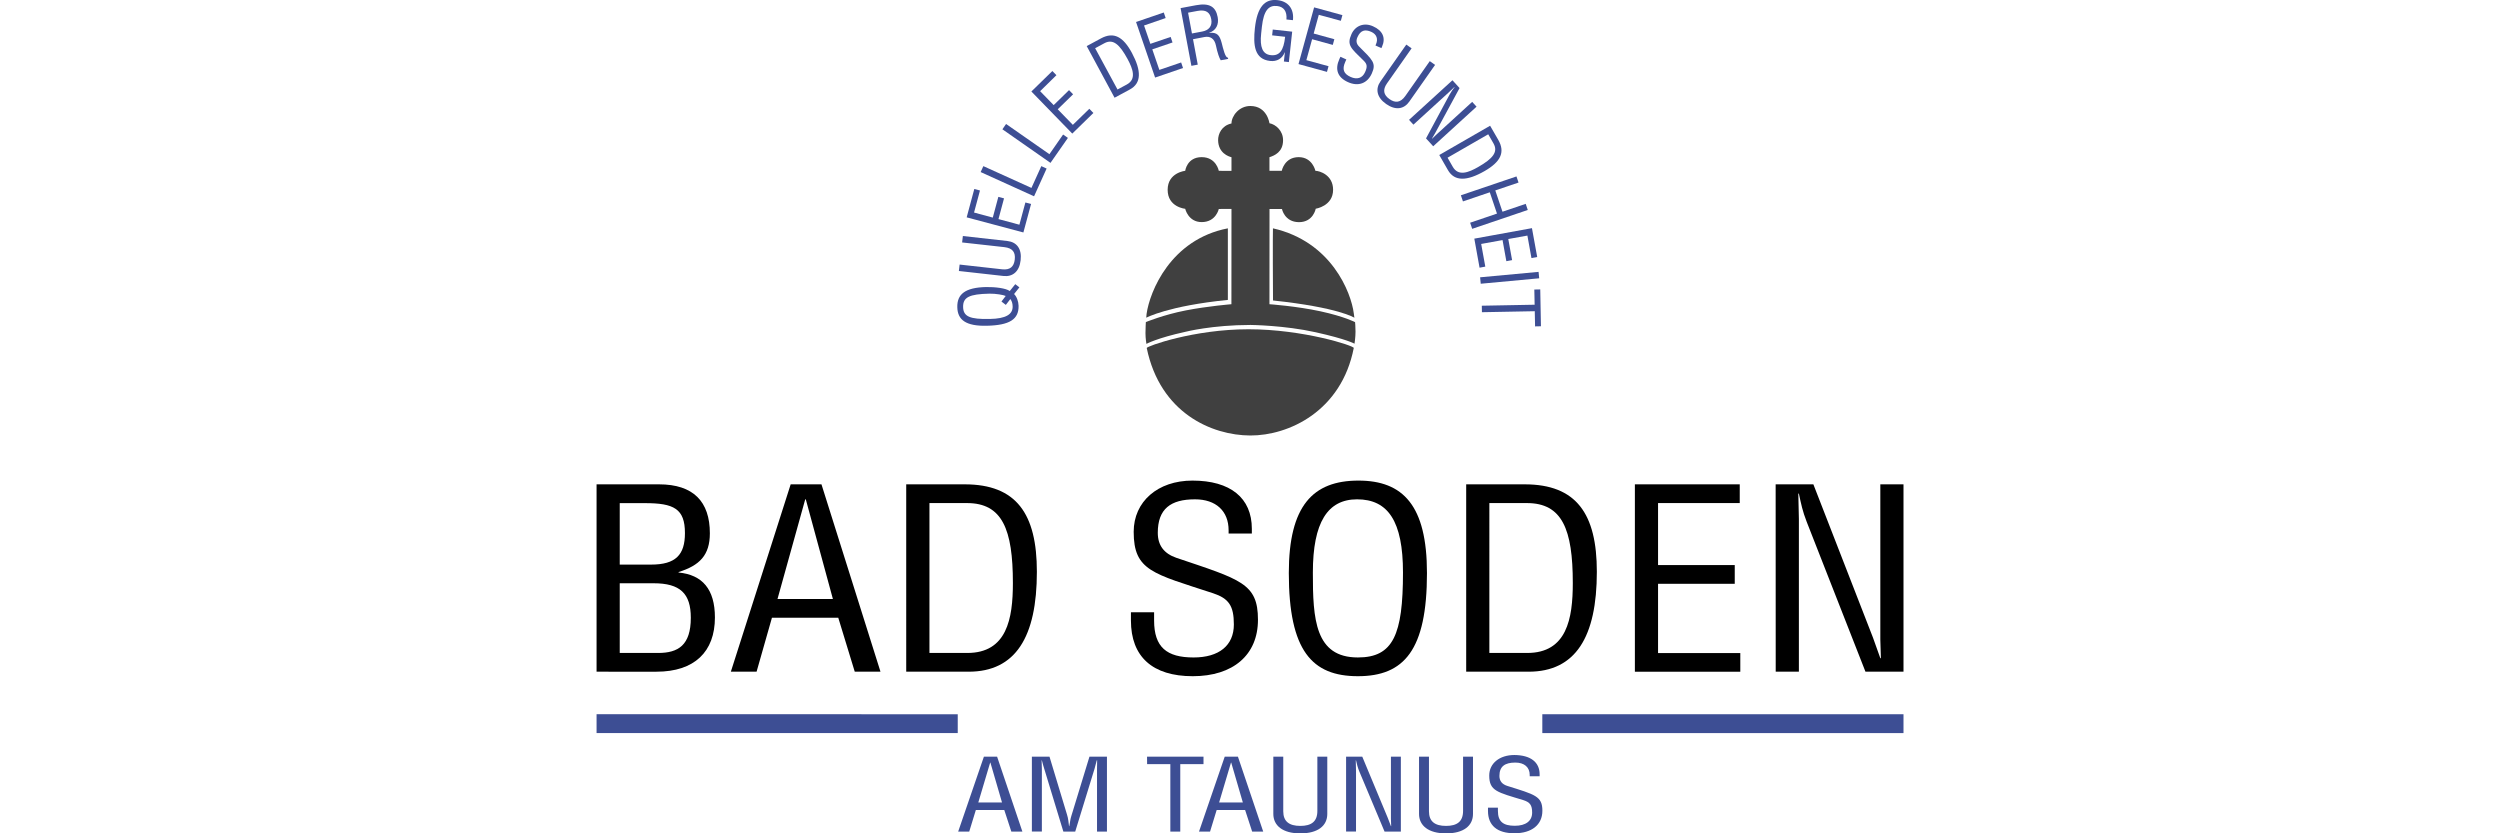 <?xml version="1.0" encoding="utf-8" standalone="no"?><!-- Generator: Adobe Illustrator 22.0.0, SVG Export Plug-In . SVG Version: 6.00 Build 0)  --><svg xmlns="http://www.w3.org/2000/svg" xmlns:cc="http://creativecommons.org/ns#" xmlns:dc="http://purl.org/dc/elements/1.1/" xmlns:rdf="http://www.w3.org/1999/02/22-rdf-syntax-ns#" xmlns:svg="http://www.w3.org/2000/svg" xmlns:xlink="http://www.w3.org/1999/xlink" height="400" id="svg815" preserveAspectRatio="xMidYMid meet" style="enable-background:new 0 0 2092.5 1334.3;" version="1.1" viewBox="0 0 2092.5 1334.3" width="1200" x="0px" xml:space="preserve" y="0px">
<style type="text/css">
	.st0{fill:#3D4E94;}
	.st1{fill:#404040;}
</style>
<path d="M1887.9,775.5h60.4l95.5,245.6l11.7,32.8h0.9c0-10-0.9-20.8-0.9-30V775.5h37.1v300h-60.9l-94.1-240  c-6.7-17.2-9-28.8-12.5-45.2h-0.9l0.9,40.8v244.4h-37.1" id="path825"/>
<path d="M1662.5,775.5h167.9v30h-130.8v99.3h122.8v30h-122.8v110.9h131.7v29.9h-168.8" id="path827"/>
<path d="M1392.4,775.5h93.6c82.9,0,115.6,47.2,115.6,140c0,104.4-34,160-109.3,160h-99.9V775.5z M1429.5,1045.5h60.5  c63.6,0,73.1-54.8,73.1-112c0-86-17-128-73.5-128h-60.1" id="path829"/>
<path d="M1329.6,917.5c0,123.6-36.7,165.2-110.6,165.2c-73.5,0-110.6-40.8-110.6-165.2c0-107.6,38.5-148,111.5-148  C1291.1,769.5,1329.6,809.1,1329.6,917.5z M1219,1052.7c56.5,0,72.2-36.4,72.2-136c0-82-23.8-117.2-73.5-117.2  c-47.1,0-70.8,36.8-70.8,117.2C1146.8,991.5,1150.4,1052.7,1219,1052.7" id="path831"/>
<path d="M1049.2,846.7v7.6H1012v-5.2c0-30.8-20.2-49.6-53.8-49.6c-39,0-59.6,15.2-59.6,53.6c0,20,9.9,33.2,29.6,40  c103.1,34.8,130.8,40.8,130.8,99.2c0,56.4-39.8,90.4-104.4,90.4c-64.5,0-99-31.2-99-89.2v-13.2h37.1v13.2  c0,42.8,20.2,59.2,63.2,59.2c40.8,0,64.5-19.2,64.5-52.8c0-30-8.1-41.6-33.2-50c-96.4-31.6-127.2-36-127.2-98.4  c0-48.4,38.5-82,94.1-82C1014.7,769.5,1049.2,797.1,1049.2,846.7" id="path833"/>
<path d="M495.8,775.5h93.6c82.9,0,115.6,47.2,115.6,140c0,104.4-34,160-109.3,160h-99.9L495.8,775.5z M533,1045.5h60.5  c63.6,0,73.1-54.8,73.1-112c0-86-17-128-73.5-128H533" id="path835"/>
<path d="M310.8,775.5h49.3l94.5,300h-41.2l-26.4-86.4H280.8l-24.6,86.4h-41.2L310.8,775.5z M334.1,799.5l-44.4,159.6  h88.7L335,799.5" id="path837"/>
<path d="M0,775.5h99.9c55.1,0,81.5,27.6,81.5,78.4c0,35.2-16.6,51.6-50.1,62v0.8c38.1,3.6,58.2,26.8,58.2,72  c0,54.8-32.7,86.8-93.6,86.8H0V775.5z M37.1,805.5v98.5h50.2c39.4,0,54.2-15.6,54.2-50.4c0-39.2-17.9-48-64.1-48H37.1z M37.1,1045.5  h61.4c32.3,0,52.4-12.4,52.4-56.4c0-38.8-17-55.2-59.6-55.2H37.1" id="path839"/>
<path class="st0" d="M1510,1239.9v3h-15.9v-2.1c0-12.3-8.6-19.8-23-19.8c-16.7,0-25.5,6.1-25.5,21.4  c0,8,4.2,13.3,12.7,16c44.2,13.9,56.1,16.3,56.1,39.7c0,22.6-17.1,36.1-44.7,36.1c-27.7,0-42.4-12.5-42.4-35.7v-5.3h15.9v5.3  c0,17.1,8.6,23.7,27.1,23.7c17.5,0,27.7-7.7,27.7-21.1c0-12-3.5-16.6-14.2-20c-41.3-12.6-54.5-14.4-54.5-39.4  c0-19.4,16.5-32.8,40.3-32.8C1495.2,1209.1,1510,1220.1,1510,1239.9" id="path841"/>
<path class="st0" d="M1316.9,1211.5h15.9v87.5c0,16.2,9.4,23.4,27.3,23.4c17.7,0,27.3-6.9,27.3-24v-86.9h15.9v91.7  c0,19-15,31.2-43.2,31.2s-43.2-12.5-43.2-31.2" id="path843"/>
<path class="st0" d="M1200.1,1211.5h25.9l40.9,98.2l5,13.1h0.4c0-4-0.4-8.3-0.4-12v-99.3h15.9v120h-26.1l-40.3-96  c-2.9-6.9-3.8-11.5-5.4-18.1h-0.4l0.4,16.3v97.7h-15.9" id="path845"/>
<path class="st0" d="M1083.6,1211.5h15.9v87.5c0,16.2,9.4,23.4,27.3,23.4c17.7,0,27.3-6.9,27.3-24v-86.9h15.9v91.7  c0,19-15,31.2-43.2,31.2s-43.2-12.5-43.2-31.2" id="path847"/>
<path class="st0" d="M1005.8,1211.5h21.1l40.5,120h-17.7l-11.3-34.6h-45.5l-10.6,34.6h-17.7L1005.8,1211.5z   M1015.8,1221.1l-19,63.8h38l-18.6-63.8" id="path849"/>
<path class="st0" d="M881.4,1211.5h90.4v12h-37.2v108h-15.9v-108h-37.2" id="path851"/>
<path class="st0" d="M697,1211.5h28.2l25.9,85.7c3.8,12.6,3.6,10.6,5.4,25.6h0.4l2.1-12c0.4-2.1,1.7-5.9,3.3-11.2  l26.9-88.1h28v120h-15.9v-100.3l0.2-13.8h-0.6l-3.6,13.6l-30.9,100.5h-19L715.3,1226l-2.3-8.6h-0.4l0.4,14.2v99.8H697" id="path853"/>
<path class="st0" d="M620.2,1211.5h21.1l40.5,120h-17.7l-11.3-34.6h-45.5l-10.6,34.6h-17.7L620.2,1211.5z   M630.2,1221.1l-19,63.8h38l-18.6-63.8" id="path855"/>
<path class="st0" d="M0,1173.8h578.3v-30.2H0V1173.8z" id="path857"/>
<path class="st0" d="M1514.3,1173.8h578.3v-30.2h-578.3V1173.8z" id="path859"/>
<path class="st1" d="M1016.5,487.1l0.1-152.6l-20.3,0.1c0,0-4.5,21-27.4,21c-21.6,0-26.4-21.3-26.4-21.3  s-28.1-2.5-28.1-30.4c0-27.6,28.1-30.4,28.1-30.4s2.8-21.9,26.4-21.9c23.3,0,27.4,21.9,27.4,21.9l20.3,0.1v-21.9  c-4.7-1.1-21-6.7-21.4-27c-0.2-10.3,5.8-23.7,21.4-27c0-11.9,12-28,30.2-28c27,0,30.6,27.6,30.6,27.6c10.1,1.9,21.9,12,21.8,27.4  c-0.1,18.8-13.8,24.4-21.8,27l0,21.8h19.7c0,0,4.2-21.9,27.1-21.9c22.2,0,26.7,21.9,26.8,21.9c6.5,0,28.4,6.5,28.3,30.5  c-0.1,26-27.8,30.2-27.8,30.2s-3.9,21.6-26.9,21.5c-23.1-0.1-27.2-21.1-27.2-21.1h-19.9l-0.1,152.5c0,0,43.2,3,81.9,11.4  c38.7,8.5,55.2,17.3,55.2,17.3s0.7,6.7,0.7,15.4c0,8.7-1.6,19.1-1.6,19.1s-12-7.1-62.2-18.3c-50.2-11.2-104.3-11.7-104.3-11.7  c-61.9,0.1-103.9,10.9-103.9,10.9c-45.8,10-62.8,19.4-62.8,19.4s-1.5-8.5-1.5-17.1c0-8.6,0.6-17.8,0.6-17.8s28.2-11.7,64-18.7  C979.1,490.1,1016.5,487.1,1016.5,487.1" id="path861"/>
<path class="st1" d="M1046.7,697.3c-61.5-0.2-144.3-35.8-165.8-140.1c-0.5-2.6,75.1-30,162.9-30  c87.7,0,169.3,26.5,168.6,30C1192.6,658.5,1108.2,697.5,1046.7,697.3" id="path863"/>
<path class="st1" d="M1010.8,480.2c-95.9,9.6-130.6,28.5-130.6,28.5s0.1-3.5,0.5-6.3c5-35.3,38.2-119,130.1-136.8  C1010.8,365.7,1010.8,480.2,1010.8,480.2" id="path865"/>
<path class="st1" d="M1083.1,481.1c-0.2,0-0.5-115.6-0.1-115.5c93.9,21.3,125.2,103,129.4,136l1,7.2  C1213.4,508.7,1188.3,492.3,1083.1,481.1" id="path867"/>
<path class="st0" d="M1511,463.4l1.1,59l-9.4,0.2l-0.5-24.3l-84.6,1.6l-0.2-10.4l84.6-1.6l-0.5-24.3" id="path869"/>
<path class="st0" d="M1508.3,435.3l1,10.3l-93.6,8.7l-1-10.3" id="path871"/>
<path class="st0" d="M1497.7,365.3l8.4,46.2l-9.2,1.7l-6.5-36l-30.6,5.5l6.1,33.8l-9.2,1.7l-6.1-33.8l-34.2,6.2  l6.6,36.3l-9.2,1.7l-8.4-46.5" id="path873"/>
<path class="st0" d="M1472.9,282.5l3.3,9.8l-37.2,12.6l11.5,34.1l37.2-12.6l3.3,9.8l-89,30.2l-3.3-9.8l43-14.6  l-11.5-34.1l-43,14.6l-3.3-9.8" id="path875"/>
<path class="st0" d="M1430.7,201.3l13.1,22.7c11.6,20.1,3.3,35.4-21.9,49.9c-28.4,16.3-48.2,16.8-58.7-1.5l-13.9-24.2  L1430.7,201.3z M1362.6,252.5l8.4,14.7c8.9,15.4,25.1,9.1,40.6,0.2c23.4-13.4,32.4-24.1,24.5-37.8l-8.4-14.6" id="path877"/>
<path class="st0" d="M1370.4,128.5l11.4,12.5l-38.8,71.6l-5.4,9.3l0.2,0.2c2.3-2.1,4.6-4.6,6.8-6.5l57.4-52.5l7,7.7  l-69.4,63.4l-11.5-12.6l37.7-70.1c2.7-5,5-7.9,8.1-12.1l-0.2-0.2l-9.3,8.8l-56.5,51.6l-7-7.7" id="path879"/>
<path class="st0" d="M1296.5,71.4l8.5,6l-39.4,56.1c-7.3,10.4-5.5,18.5,4,25.2c9.4,6.6,17.7,5.8,25.4-5.1l39.1-55.7  l8.5,6l-41.3,58.8c-8.6,12.2-22,14.4-37.1,3.8c-15.1-10.6-17.5-24.2-9-36.2" id="path881"/>
<path class="st0" d="M1257.6,74.9l-1,2.2l-9.5-4.3l0.7-1.5c4-8.8,1.2-16.5-7.4-20.3c-10-4.5-17.2-2.5-22.1,8.5  c-2.6,5.7-1.7,10.6,2.4,14.8c21.8,21.8,28.1,26.7,20.6,43.3c-7.2,16.1-21.8,21.3-38.2,13.9c-16.5-7.4-21.3-20.2-13.8-36.8l1.7-3.8  l9.5,4.3l-1.7,3.8c-5.5,12.2-2.5,19.2,8.5,24.2c10.4,4.7,18.9,1.9,23.2-7.7c3.9-8.6,3.3-12.8-2-18.1c-20.5-20.1-27.8-24.9-19.8-42.7  c6.2-13.8,20.3-19,34.5-12.6C1258.7,48.9,1264,60.7,1257.6,74.9" id="path883"/>
<path class="st0" d="M1148.9,11.8l45.3,12.4l-2.5,9.1l-35.3-9.6l-8.2,30l33.1,9.1l-2.5,9.1l-33.1-9.1l-9.2,33.5  l35.5,9.7l-2.5,9.1l-45.6-12.5" id="path885"/>
<path class="st0" d="M1115,32.3l-10.4-1.1c1.1-13.1-4.2-20.4-15.1-21.6c-13.2-1.4-21.3,6.9-24.2,33.2l-1.2,11.2  c-2.3,21.1,2.1,32.9,15.4,34.3c13.8,1.5,20.6-7,23-29.4l-20.8-2.3l1-9.3l31.1,3.4l-5.3,48.7l-8-0.9l1.6-14.6l-0.3,0  c-4,10.2-12.7,14.9-23.3,13.7c-25.2-2.7-27.4-25.3-24.4-52.7c3.7-33.5,15.6-47,36.1-44.7C1107.3,2.1,1117,14,1115,32.3" id="path887"/>
<path class="st0" d="M935.1,13l24.5-4.6c21.8-4.1,31.8,2.3,34.9,19c2.2,11.8-2.5,21.4-13.7,25.1l0,0.2  c13-1.5,16.9,4,20.1,16c2.3,9,5.8,24.4,10,23.5l0.4,2.1l-11.9,2.2c-2.2-3-5.4-12.4-7.7-23.6c-2.3-11.2-9.2-15.4-18.5-13.6L955,62.8  l7.6,40.7l-10.2,1.9L935.1,13z M953.3,53.6l16.4-3.1c10.4-1.9,16.6-8.6,14.5-19.8c-2-10.8-8.3-15.8-22.1-13.2l-15,2.8" id="path889"/>
<path class="st0" d="M863.8,35.2l44.4-15.2l3,8.9l-34.6,11.9l10.1,29.4l32.5-11.1l3,8.9L889.8,79l11.3,32.9l34.9-11.9  l3,8.9l-44.7,15.3" id="path891"/>
<path class="st0" d="M784.8,73.8l23-12.4c20.4-11,35.5-2.4,49.3,23.2c15.5,28.8,15.4,48.6-3.1,58.6l-24.6,13.3  L784.8,73.8z M834.1,143.3l14.9-8c15.7-8.5,9.8-24.8,1.3-40.6c-12.8-23.7-23.3-33-37.2-25.5l-14.8,8" id="path893"/>
<path class="st0" d="M696.2,146.5l33.6-32.8l6.5,6.7L710.2,146l21.7,22.3l24.6-24l6.5,6.7l-24.6,24l24.2,24.9  l26.4-25.7l6.5,6.7l-33.8,33" id="path895"/>
<path class="st0" d="M649.8,207l5.9-8.5l69.4,48.4l21.9-31.5l7.7,5.4l-27.9,40" id="path897"/>
<path class="st0" d="M615,275.5l4.3-9.5l77,34.9l15.8-34.9l8.5,3.9l-20.1,44.4" id="path899"/>
<path class="st0" d="M592.6,348l12.2-45.4l9.1,2.4l-9.5,35.3l30,8.1l8.9-33.2l9.1,2.4l-8.9,33.2l33.5,9l9.6-35.6  l9.1,2.4l-12.3,45.6" id="path901"/>
<path class="st0" d="M580.1,433.9l1.2-10.3l68.1,7.6c12.6,1.4,18.9-4.1,20.2-15.7c1.3-11.5-3.4-18.3-16.7-19.8  l-67.6-7.5l1.2-10.3l71.4,8c14.8,1.7,23.2,12.4,21.1,30.7c-2,18.3-12.8,26.9-27.4,25.3" id="path903"/>
<path class="st0" d="M623.5,459.6L623.5,459.6c14.5-0.3,32.1,1.9,38.1,6.4l8.8-11l6.6,5.1l-8.5,10.7  c4.2,4,7,11.8,7.2,18.7c0.5,21.7-14.1,31.3-51.1,32.1c-33.1,0.7-46.6-9.3-47-29.7C577.1,471.2,590,460.4,623.5,459.6L623.5,459.6z   M662.5,478.8l-7.2,9.4l-7-5.4l6.8-8.9c-3.4-1.7-16-3.9-26-3.7c-32.3,0.7-42.5,5.7-42.2,21.4c0.3,15.2,10.7,19.8,43,19.1  c25.2-0.5,36.6-7.2,36.3-20.1C666.1,485.3,664.7,481.7,662.5,478.8" id="path905"/>
</svg>